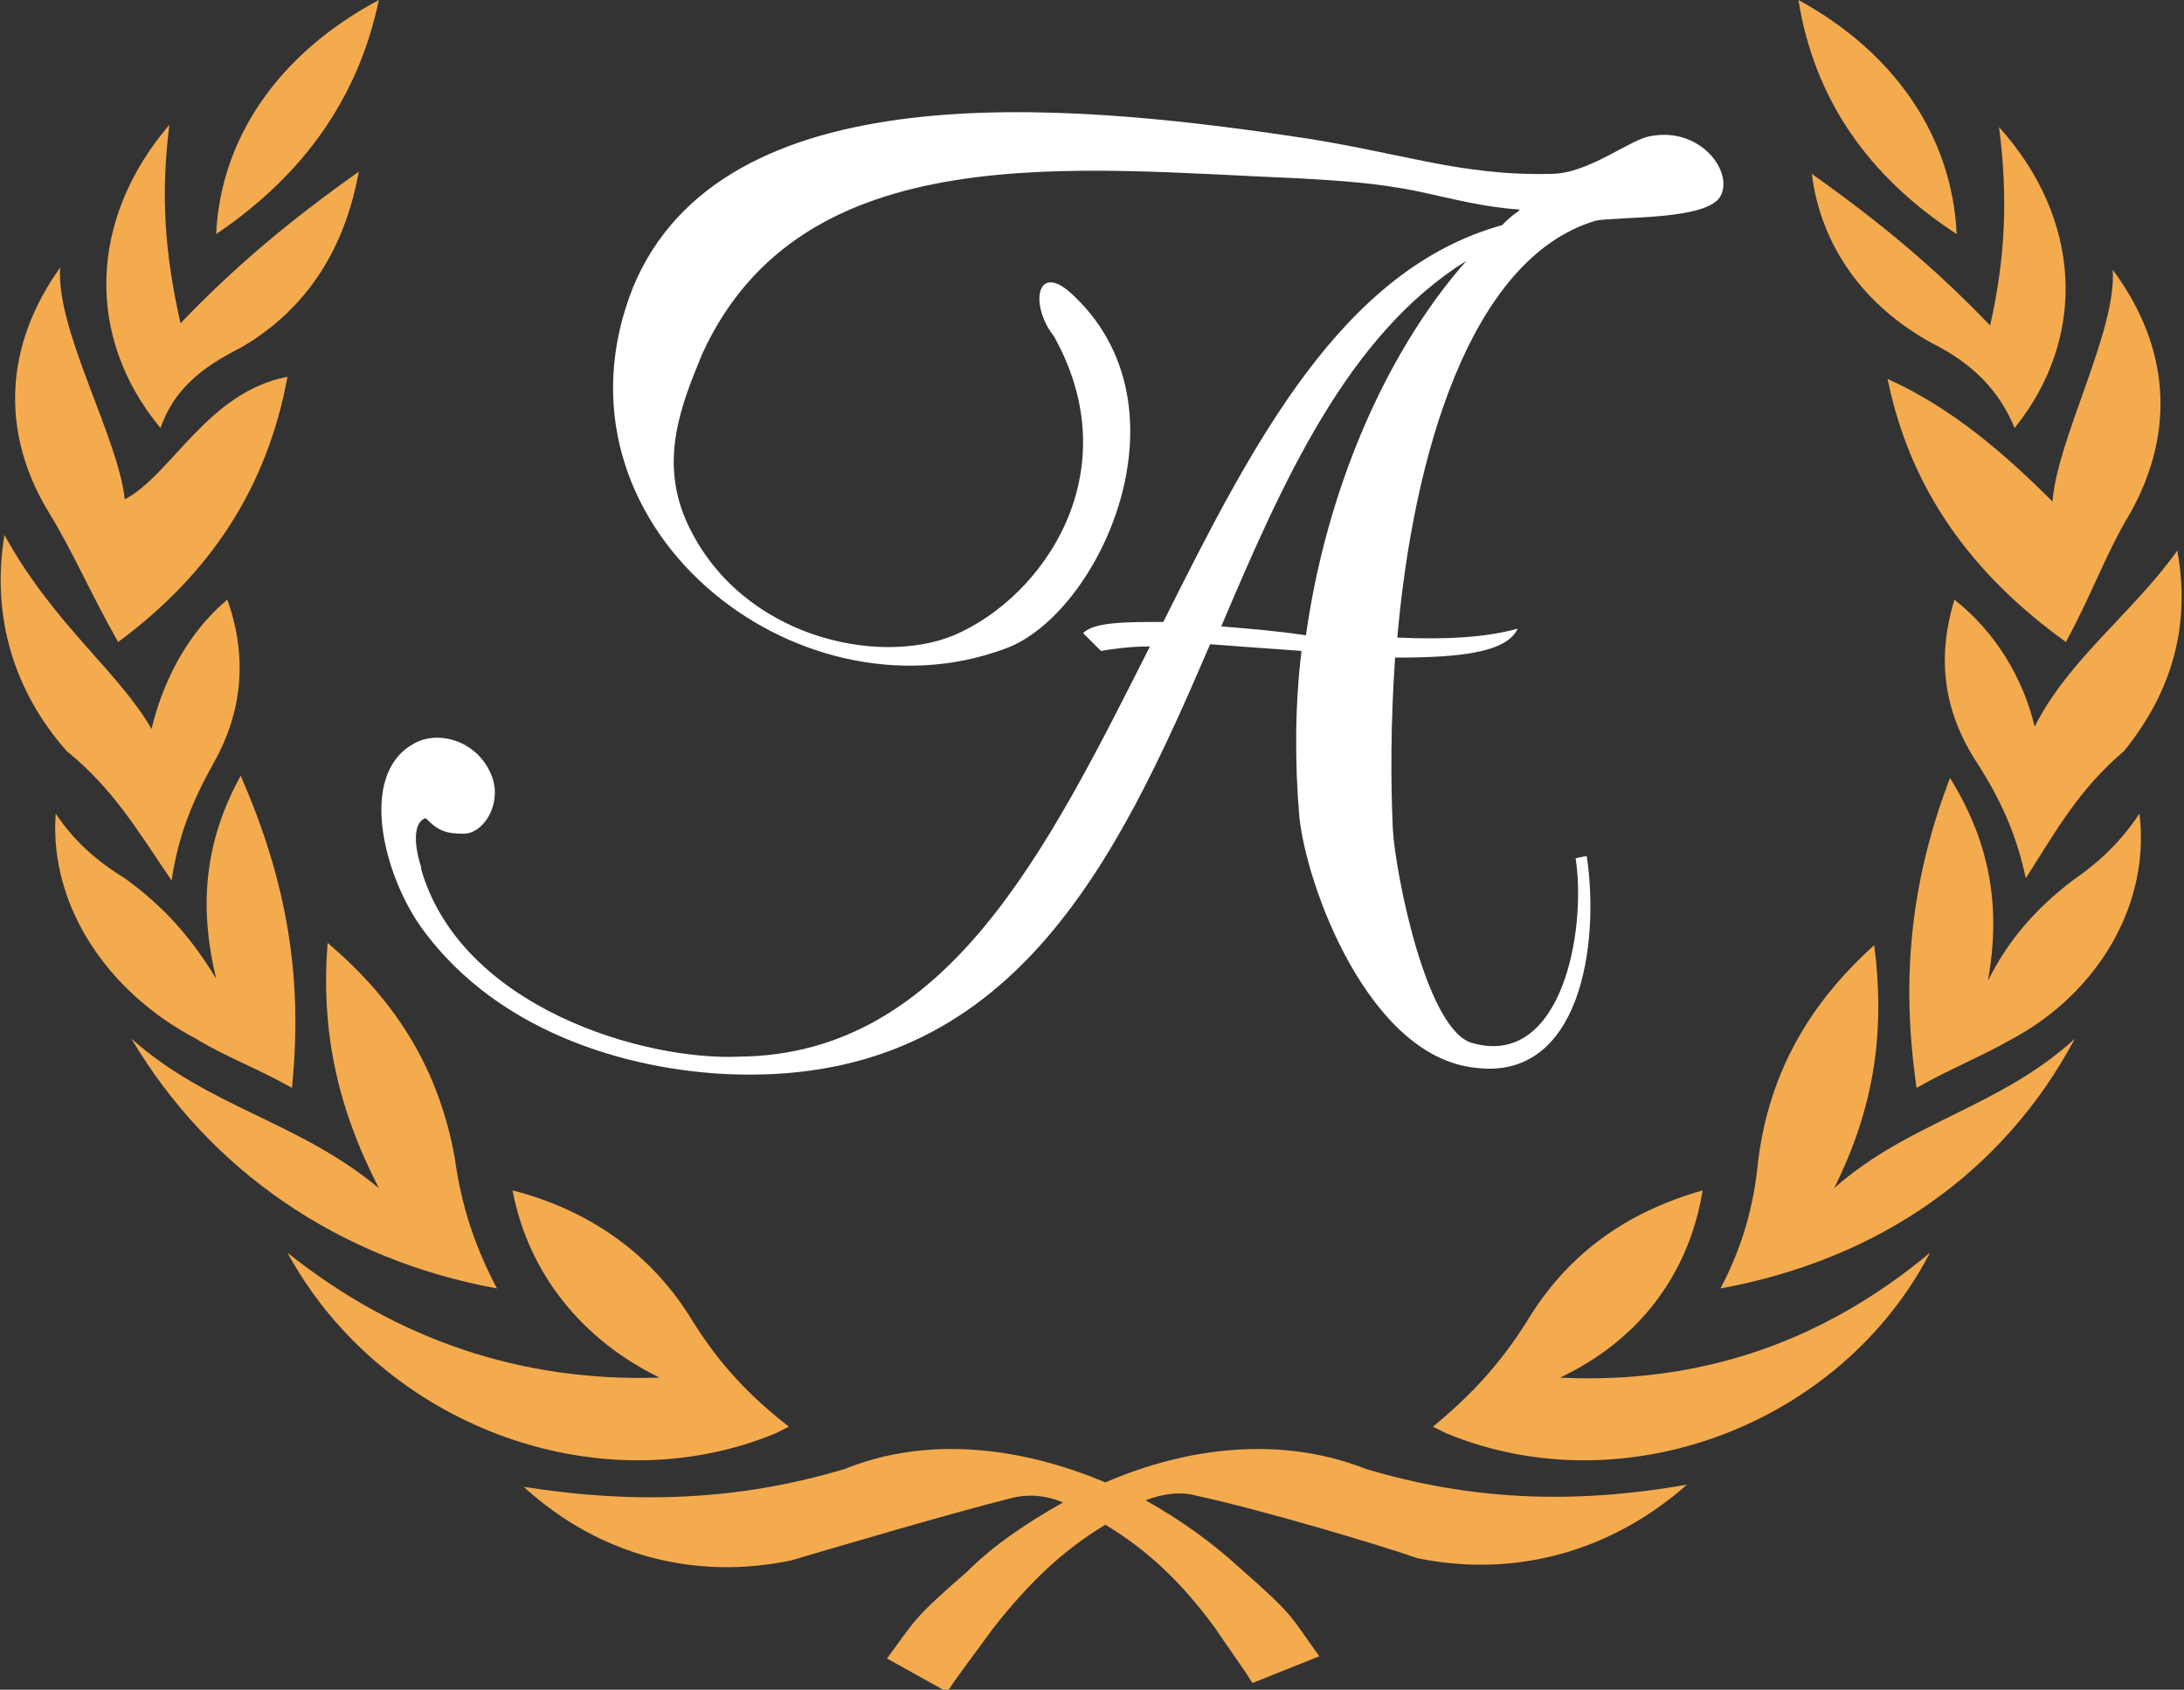 <?xml version="1.0" encoding="utf-8"?>
<!-- Generator: Adobe Illustrator 25.4.0, SVG Export Plug-In . SVG Version: 6.00 Build 0)  -->
<svg version="1.1" id="Слой_1" xmlns="http://www.w3.org/2000/svg" xmlns:xlink="http://www.w3.org/1999/xlink" x="0px" y="0px"
	 viewBox="0 0 98 75.8" style="enable-background:new 0 0 98 75.8;" xml:space="preserve">
<rect x="0" y="0" width="98" height="75.8" fill="#333333" stroke="none"/>
<style type="text/css">
	.st0{fill-rule:evenodd;clip-rule:evenodd;fill:#F4AB4E;}
	.st1{fill-rule:evenodd;clip-rule:evenodd;fill:#FFFFFF;}
</style>
<g>
	<path class="st0" d="M61.3,65.9c-3.8-1.5-8-1-11.7,0.6c-3.8-1.6-8-2.1-11.7-0.6c-4.7,1.4-9.3,1.6-14.4,0.8c3.4,3.1,7.7,4.2,12,3.3
		c1.7-0.5,7.1-2.1,9.9-2.8c0.8-0.2,1.6-0.1,2.3,0.2c-1.6,0.9-3.1,1.9-4.3,3.1c-2.4,2.1-2.2,2-3.6,3.9l2.7,1.5
		c0.6-0.9,1.3-1.8,2.1-2.9c1.5-1.9,3-3.4,5-4.6c2,1.2,3.5,2.7,4.9,4.6c0.6,0.9,1.2,1.7,1.7,2.5l3-1.2c-1.3-1.8-1.1-1.8-3.5-3.9
		c-1.3-1.2-2.7-2.2-4.3-3.1c0.8-0.3,1.6-0.4,2.3-0.2c2.8,0.6,8.2,2.2,9.9,2.8c4.4,0.9,8.7-0.3,12.1-3.3C70.6,67.5,66,67.3,61.3,65.9
		z"/>
	<path class="st0" d="M34.8,64.3l0.6-0.3c-1.8-1.4-3.1-2.8-4.3-4.7c-1.8-3-4.6-5-8.1-5.9c0.7,3.7,3.1,6.7,6.6,8.4
		c-6.2,0.2-11.8-1.7-16.7-5.6C17.1,63.9,26.8,67.6,34.8,64.3z"/>
	<path class="st0" d="M20.4,51.9c-0.7-3.8-2.5-6.9-5.7-9.6c-0.3,3.9,0.4,7.3,2.3,11c-3.6-3-7.6-3.6-11.1-6.7
		c3.5,5.9,9.3,9.9,16.4,11.2C21.3,55.9,20.7,54.1,20.4,51.9z"/>
	<path class="st0" d="M13.1,48.8c0.5-4.9-0.2-9.2-2.3-14c-1.6,2.9-1.9,5.8-1.1,9.1c-1.1-1.8-2.3-3.2-4.1-4.5
		c-1.3-0.8-2.3-1.7-3.1-2.9c-0.3,4.1,2.3,8,6.3,10.1C10.1,47.4,11.5,47.9,13.1,48.8z"/>
	<path class="st0" d="M7.7,39.5c0.3-2,0.9-3.5,1.9-5.3c1.3-2.3,1.5-4.8,0.6-7.3c-1.8,1.5-2.9,3.7-3.4,5.8C5.3,30.1,2.4,28,0.2,24
		c-0.6,3.6,0.4,7,2.8,9.7C5.1,35.4,6.2,37.3,7.7,39.5z"/>
	<path class="st0" d="M5.3,28.8c4.2-3.1,6.7-7,7.6-11.9c-3.6,0.7-5.2,4.4-7.3,5.5C5.3,19.6,2.5,14.8,2.7,12C0.2,15.5,0,19.4,2.2,23
		C3.3,24.8,4,26.5,5.3,28.8z"/>
	<path class="st0" d="M10.8,15.6c3.1-1.8,4.7-4.6,5.3-7.9c-3.1,2.2-5.5,4.2-8,6.8c-0.7-3.1-0.9-5.7-0.5-8.9C4,9.8,3.8,15.1,7.2,19.2
		C7.8,17.5,9,16.5,10.8,15.6z"/>
	<path class="st0" d="M17,0c-4.5,2.4-7.1,6.2-7.3,10.5C13.7,7.8,16.1,4.3,17,0z"/>
	<path class="st0" d="M76.4,53.4c-3.5,1-6.1,2.9-7.9,5.9c-1.2,1.9-2.5,3.3-4.2,4.7l0.6,0.3c8,3.3,17.7-0.4,21.7-8.1
		c-4.8,4-10.3,5.9-16.6,5.6C73.6,60.1,75.8,57.1,76.4,53.4z"/>
	<path class="st0" d="M84.1,42.4c-3,2.7-4.7,5.8-5.2,9.6c-0.2,2.1-0.7,3.9-1.7,5.8c7.1-1.3,12.7-5.2,15.9-11.2
		c-3.4,3.1-7.4,3.7-10.8,6.7C84.1,49.7,84.6,46.3,84.1,42.4z"/>
	<path class="st0" d="M93,39.5c-1.7,1.3-2.9,2.7-3.8,4.5c0.6-3.3,0.1-6.2-1.7-9.1c-1.8,4.7-2.2,9.1-1.5,13.9
		c1.6-0.9,2.9-1.4,4.3-2.2c3.9-2.1,6.2-6.1,5.7-10.1C95.2,37.7,94.3,38.6,93,39.5z"/>
	<path class="st0" d="M87.7,26.9c-0.8,2.6-0.5,5,1,7.3c1.1,1.7,1.8,3.3,2.2,5.2c1.4-2.2,2.4-4,4.4-5.7c2.2-2.7,3-5.7,2.4-9
		c-2,2.8-4.9,4.9-6.4,7.9C90.8,30.5,89.6,28.4,87.7,26.9z"/>
	<path class="st0" d="M92.1,22.5c-2.1-2.1-4.5-4.2-7.4-5.5c1,4.9,3.7,8.7,8,11.8c1.2-2.2,1.8-4,2.9-5.8c2-3.6,1.8-7.4-0.8-10.9
		C95,14.8,92.3,19.7,92.1,22.5z"/>
	<path class="st0" d="M86.7,15.4c1.8,0.9,3,2.1,3.7,3.8c3.3-4.1,3-9.4-0.7-13.5c0.4,3.1,0.3,5.8-0.4,8.9c-2.5-2.6-4.9-4.6-8-6.8
		C81.7,11,83.6,13.7,86.7,15.4z"/>
	<path class="st0" d="M87.8,10.5C87.6,6.2,85.1,2.4,80.7,0C81.4,4.4,83.8,7.9,87.8,10.5z"/>
</g>
<path class="st1" d="M48,13.1c5.7,5.1,1.3,14.5-2.9,16c-9.4,3.5-20.9-5.6-16.7-16.2c4-9.7,19.3-8.3,29.5-6.8
	c4.9,0.7,7.5,1.8,11.7,1.7c1.7,0,3.6-1.6,4.5-1.7c2.2-0.4,3.7,1.6,3.1,2.7s-4.6,0.9-5.6,1.1c-5.7,1.7-8.2,10.7-8.9,18.7
	c2.1,0.1,4,0,5.4-0.4c-0.5,1.1-2.7,1.3-5.5,1.3c-0.2,2.9-0.2,5.6-0.1,7.7c0.1,1.9,1.5,9.1,3.6,9.6c4,1.1,5.1-5.1,4.6-8.3l0.5-0.1
	c0.6,4-0.3,10.1-5,9.5c-4.8-0.5-7.6-8.2-7.9-11.3c-0.2-2.4-0.2-4.9,0.1-7.4c-1.4-0.1-2.8-0.2-4.1-0.3c-4.2,9.8-8.9,19.6-21.2,19.3
	c-4.3-0.1-10.6-1.6-14.2-6.6c-1.7-2.4-2.8-6.8-0.4-8.2c1.1-0.7,3-0.2,3.6,1.5c0.4,1.2-0.4,2.5-1.3,2.5s-1.2-0.2-1.7-0.7
	c-0.6,0.2-0.5,1.3-0.2,2.2V39c1.8,6.2,10,8.6,14.3,8.4C42.5,47.3,47,38.1,51.6,29c-0.9,0-1.6,0.1-2.2,0.2l-0.8-0.8
	c0.5-0.5,1.9-0.5,3.6-0.5c4-8,8-15.8,15.2-17.8c0.2-0.2,0.4-0.4,0.7-0.6l0.1-0.1c-1.6-0.1-3.1-0.5-4.5-0.8C61.8,8.2,60,8.1,58.3,8
	c-10-0.4-22.3-2-26.8,7.9c-0.9,2.2-2,4.8-0.6,7.7c2.4,5,8.5,6.3,11.9,4.9c4-1.7,7.9-7.3,4.5-13.4C46.2,13.7,46.5,11.8,48,13.1
	L48,13.1z M58.6,28.5c0.9-6.4,3.5-12.6,7.2-16.8c-5.3,3.3-8.2,9.8-11,16.4C56,28.2,57.3,28.3,58.6,28.5z"/>
</svg>
